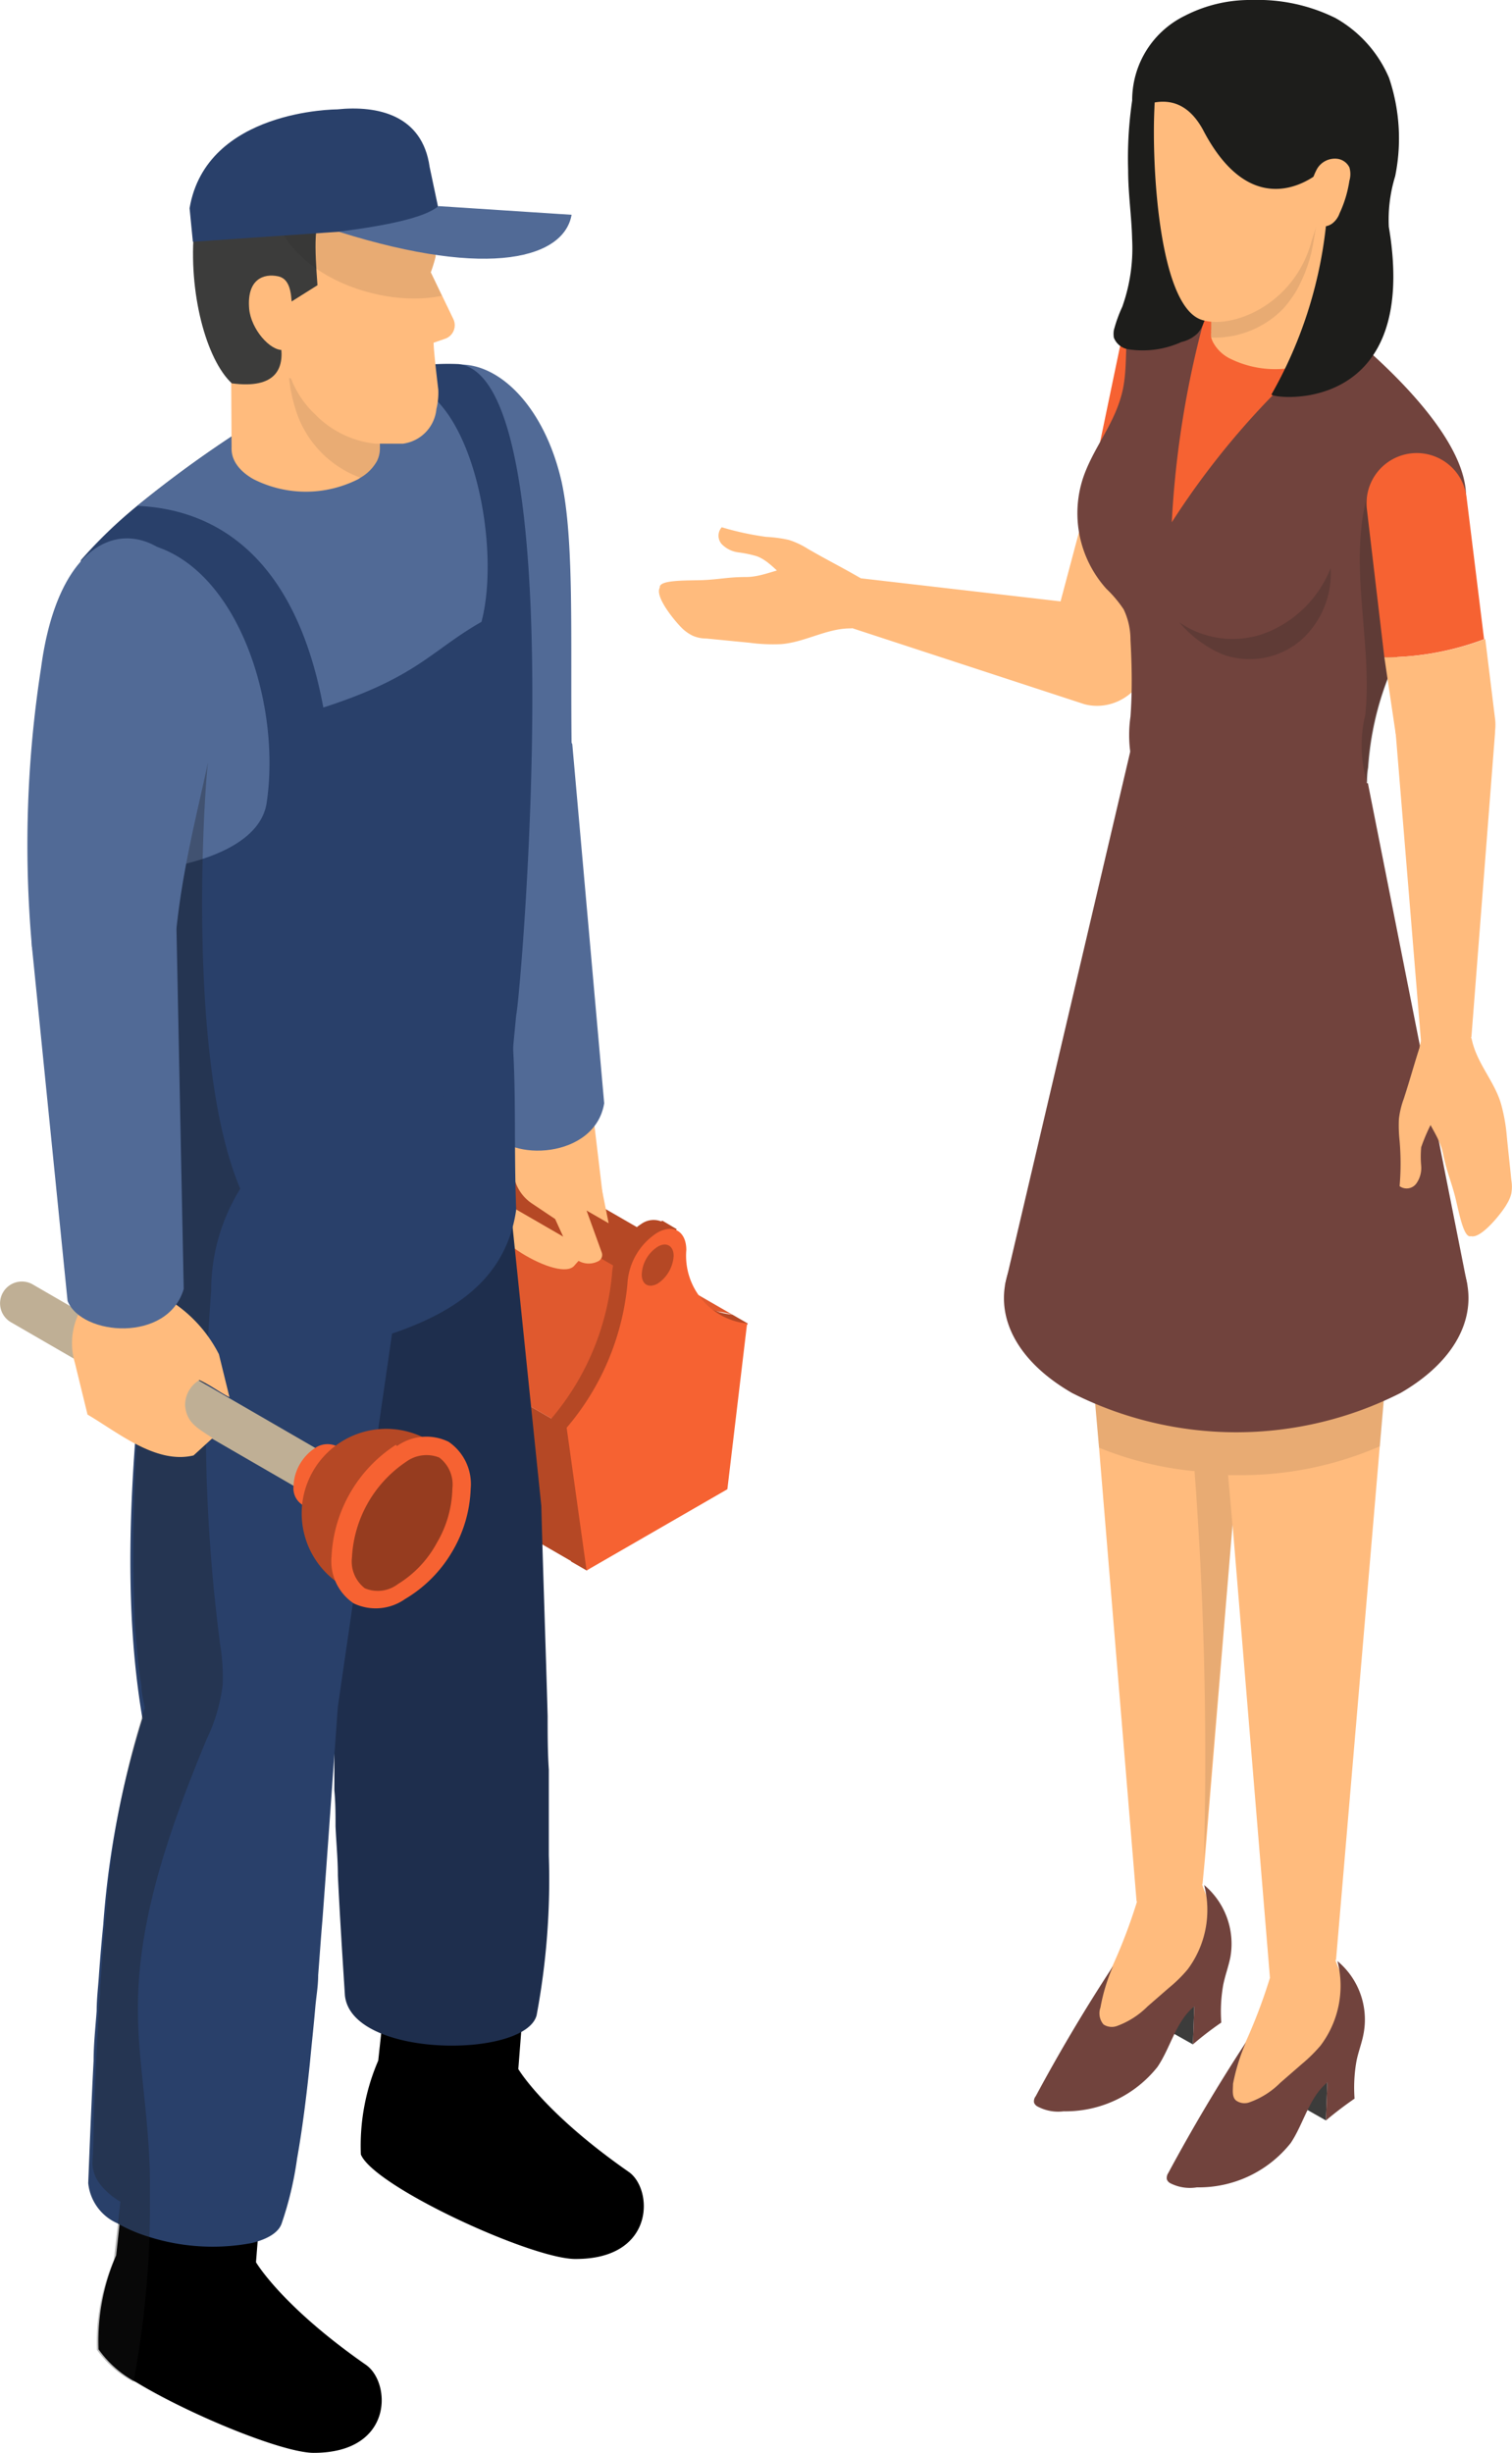 <svg xmlns="http://www.w3.org/2000/svg" viewBox="0 0 64.44 104.49"><defs><style>.cls-1{fill:#ffbb7d;}.cls-2{fill:#3c3c3b;}.cls-3{fill:#71433d;}.cls-18,.cls-4,.cls-6,.cls-7{fill:#1d1d1b;}.cls-21,.cls-4{opacity:0.1;}.cls-5{fill:#f66232;}.cls-6{opacity:0.2;}.cls-8{fill:#b54825;}.cls-9{fill:#e0592e;}.cls-10{fill:#9d9d9c;}.cls-11{fill:#878787;}.cls-12{fill:#b2b2b2;}.cls-13{fill:#c6c6c6;}.cls-14{fill:#ededed;}.cls-15{fill:#516a96;}.cls-16{fill:#1e2e4d;}.cls-17{fill:#29406a;}.cls-18{opacity:0.3;}.cls-19{fill:#bfaf95;}.cls-20{fill:#963c1f;}.cls-21{fill:#21211f;}</style></defs><g id="Ebene_2" data-name="Ebene 2"><g id="Layer_1" data-name="Layer 1"><polygon class="cls-1" points="46.29 55.4 46.84 61.67 48.44 81 51.25 80.26 51.35 79.21 52.53 64.95 52.53 64.93 52.72 62.78 53.09 58.68 53.09 58.64 53.38 55.38 46.29 55.4"/><polygon class="cls-2" points="49.54 85.43 50.9 85.47 50.84 87.09 49.56 86.37 49.54 85.43"/><path class="cls-1" d="M49.47,86a5.81,5.81,0,0,1-1.09.89,2,2,0,0,1-1.35.29.84.84,0,0,1-.58-.33.93.93,0,0,1-.09-.68,4.83,4.83,0,0,1,.56-1.4,23.09,23.09,0,0,0,1.66-4.17.61.61,0,0,1,.14-.29.56.56,0,0,1,.27-.15,2.9,2.9,0,0,1,2-.18.42.42,0,0,1,.14.09.65.65,0,0,1,.11.22c.09.31.25.58.37.88a3.19,3.19,0,0,1-.33,3,6.42,6.42,0,0,1-.83.9Z"/><path class="cls-3" d="M52.05,86.16a13.85,13.85,0,0,0-1.21.93l.06-1.62c-.79.64-1,1.74-1.57,2.58a5,5,0,0,1-4,1.89,1.86,1.86,0,0,1-1.12-.21.31.31,0,0,1-.14-.16.34.34,0,0,1,.07-.27q1.53-2.85,3.3-5.55a7.87,7.87,0,0,0-.54,1.77.73.73,0,0,0,.13.72.64.64,0,0,0,.59.06,3.57,3.57,0,0,0,1.29-.83l.92-.8a5.82,5.82,0,0,0,.79-.78,4.23,4.23,0,0,0,.7-3.59,3.27,3.27,0,0,1,1.12,3.06c-.08.41-.23.8-.31,1.21A6.5,6.5,0,0,0,52.05,86.16Z"/><polygon class="cls-1" points="51.97 58.64 51.97 58.66 52.34 62.77 52.53 64.93 52.53 64.95 54.12 84.2 54.12 84.24 56.94 83.49 58.81 61.55 59.06 58.62 53.09 58.64 51.97 58.64"/><polygon class="cls-2" points="55.22 88.67 56.57 88.71 56.51 90.33 55.24 89.61 55.22 88.67"/><path class="cls-1" d="M55.15,89.2a6.62,6.62,0,0,1-1.09.89,2.09,2.09,0,0,1-1.35.29.86.86,0,0,1-.58-.33,1,1,0,0,1-.1-.69A5.23,5.23,0,0,1,52.6,88a23,23,0,0,0,1.65-4.17.69.69,0,0,1,.14-.3.67.67,0,0,1,.28-.14,2.94,2.94,0,0,1,2-.19.4.4,0,0,1,.15.1.44.44,0,0,1,.1.22,8.47,8.47,0,0,0,.38.87,3.21,3.21,0,0,1-.33,3,7.11,7.11,0,0,1-.84.9Z"/><path class="cls-3" d="M57.73,89.4c-.42.29-.83.6-1.22.93l.06-1.62c-.78.64-1,1.74-1.56,2.58a5,5,0,0,1-4,1.89A1.84,1.84,0,0,1,49.87,93a.31.31,0,0,1-.14-.16.37.37,0,0,1,.06-.27Q51.34,89.69,53.1,87a8.44,8.44,0,0,0-.55,1.77c0,.25-.06.55.13.71a.62.62,0,0,0,.59.07,3.52,3.52,0,0,0,1.3-.83l.92-.8a6.47,6.47,0,0,0,.79-.78A4.22,4.22,0,0,0,57,83.54a3.24,3.24,0,0,1,1.12,3.06c-.07.41-.23.8-.31,1.21A6.5,6.5,0,0,0,57.73,89.4Z"/><path class="cls-4" d="M46.29,55.4l.55,6.27a14.38,14.38,0,0,0,4.07,1,162.5,162.5,0,0,1,.4,16.51l0,0L52.53,65v0l-.19-2.16h.38a14.83,14.83,0,0,0,6.09-1.23l.26-2.93-6,0,.29-3.26Z"/><path class="cls-3" d="M45.69,51.26c-3.87,2.23-3.87,5.85,0,8.08a15.48,15.48,0,0,0,14,0c3.86-2.23,3.86-5.85,0-8.08A15.48,15.48,0,0,0,45.69,51.26Z"/><path class="cls-5" d="M46.45,20.92l1.25-6a2.14,2.14,0,0,1,2.5-1.7h0a2.15,2.15,0,0,1,1.69,2.51l-1.62,7.83C48.41,24.13,47.8,22.07,46.45,20.92Z"/><path class="cls-1" d="M46.45,20.92c1.35,1.15,2,3.21,3.87,2.63L48.9,28.29A2.13,2.13,0,0,1,46.39,30h0a2.12,2.12,0,0,1-1.69-2.5Z"/><path class="cls-1" d="M36.64,24.63l-.29,2.14L46.22,30a2.13,2.13,0,0,0,2.6-1.54v0a2.13,2.13,0,0,0-1.54-2.6Z"/><path class="cls-1" d="M36.64,24.63c.81.39.85,2.1-.41,2.14-1,0-1.95.6-2.95.67a7.56,7.56,0,0,1-1.34-.06L30.1,27.2a1.43,1.43,0,0,1-.58-.12,1.76,1.76,0,0,1-.4-.27c-.25-.22-1.24-1.37-1-1.78-.05-.35,1.23-.29,1.88-.32s1.06-.13,1.8-.13,1.43-.41,2.17-.45a6.84,6.84,0,0,1,1.19.11A4.55,4.55,0,0,1,36.64,24.63Z"/><path class="cls-1" d="M32.65,22.87a12.25,12.25,0,0,1-1.89-.41.54.54,0,0,0,0,.72,1.2,1.2,0,0,0,.7.35,5.14,5.14,0,0,1,.78.16c.56.2.92.74,1.41,1.06a4.27,4.27,0,0,0,1.59.53,3.77,3.77,0,0,0,1,.09c.34,0,.24-.47.44-.74-.9-.52-1.35-.73-2.25-1.25a3.52,3.52,0,0,0-.81-.38A5.78,5.78,0,0,0,32.65,22.87Z"/><polygon class="cls-3" points="48.2 31.89 58.3 33.37 62.54 54.76 42.83 54.76 48.2 31.89"/><path class="cls-3" d="M47.15,25.08a5.15,5.15,0,0,1,.74.88,3,3,0,0,1,.29,1.3c.06,1.09.08,2.18,0,3.27a5.43,5.43,0,0,0,.37,2.89,3.81,3.81,0,0,0,.64.8,7.21,7.21,0,0,0,6.52,1.91,3.15,3.15,0,0,0,2.19-1.35,3.39,3.39,0,0,0,.35-1.3c0-.26,0-.52.05-.78a12.83,12.83,0,0,1,2-6.08,1.4,1.4,0,0,1,.1-.16c.79-1.19,2.07-3.89,2.08-5.32,0-3.53-6.89-8.52-7.73-8.89a9,9,0,0,0-3.26-.95,3.24,3.24,0,0,0-3,1.37c-.73,1.18-.33,2.72-.67,4.07S46.65,19,46.19,20.27A4.81,4.81,0,0,0,47.15,25.08Z"/><path class="cls-6" d="M52.09,27.87a3.37,3.37,0,0,0,3.3-.55,3.8,3.8,0,0,0,1.32-3.12A4.89,4.89,0,0,1,54,26.94a4,4,0,0,1-3.74-.43A5,5,0,0,0,52.09,27.87Z"/><path class="cls-6" d="M58.19,30.44a5.58,5.58,0,0,0,.1,3c0-.26,0-.52.05-.78a12.83,12.83,0,0,1,2-6.08l-.15-.76a12.64,12.64,0,0,0-1.81-5.07C57.37,23.85,58.51,27.22,58.19,30.44Z"/><path class="cls-5" d="M58.26,21.73a2.14,2.14,0,0,1,1.83-2.41h0a2.14,2.14,0,0,1,2.41,1.83l.75,6.08A12,12,0,0,1,59,28Z"/><path class="cls-1" d="M63.3,27.22l.41,3.34A2.14,2.14,0,0,1,61.88,33h0a2.14,2.14,0,0,1-2.41-1.83L59,28A12,12,0,0,0,63.3,27.22Z"/><path class="cls-1" d="M60.56,44.34l2.15-.16,1-12.87a2.15,2.15,0,0,0-2-2.24h0a2.13,2.13,0,0,0-2.24,2Z"/><path class="cls-1" d="M60.56,44.34c.22-.88,1.89-1.27,2.18,0,.23,1,1,1.79,1.25,2.75a7.4,7.4,0,0,1,.23,1.33c.06.61.13,1.22.19,1.84a1.67,1.67,0,0,1,0,.59,1.54,1.54,0,0,1-.19.44c-.15.29-1.08,1.5-1.53,1.37-.33.11-.53-1.15-.7-1.78s-.34-1-.49-1.74-.69-1.31-.88-2a6.67,6.67,0,0,1-.13-1.19A4.19,4.19,0,0,1,60.56,44.34Z"/><path class="cls-1" d="M59.65,48.6a11.31,11.31,0,0,1,0,1.93.51.51,0,0,0,.71-.11,1.14,1.14,0,0,0,.21-.75,4.28,4.28,0,0,1,0-.8,8,8,0,0,1,.76-1.59,4.21,4.21,0,0,0,.19-1.66,4.28,4.28,0,0,0-.11-1c-.1-.32-.52-.13-.82-.27-.33,1-.44,1.46-.76,2.45a3.68,3.68,0,0,0-.21.87A5.86,5.86,0,0,0,59.65,48.6Z"/><path class="cls-5" d="M56.61,14.63a34.15,34.15,0,0,0-6.67,7.62,41.23,41.23,0,0,1,1.48-9Z"/><path class="cls-7" d="M52.07,6.28A5.38,5.38,0,0,0,51,4a2.65,2.65,0,0,0-2.22-1,.44.44,0,0,0-.24.09.51.51,0,0,0-.13.29,16.83,16.83,0,0,0-.33,3.87c0,1,.15,2,.17,2.93a7.43,7.43,0,0,1-.42,2.89,6,6,0,0,0-.36,1,1.07,1.07,0,0,0,0,.31.79.79,0,0,0,.62.5,4,4,0,0,0,2.26-.31,1.45,1.45,0,0,0,.69-.37,1.24,1.24,0,0,0,.25-.43A12.27,12.27,0,0,0,52.07,6.28Z"/><path class="cls-1" d="M51.62,14.14a1,1,0,0,0,0,.24,1,1,0,0,0,.09.22,1.66,1.66,0,0,0,.68.66,4.34,4.34,0,0,0,3.91,0,1.37,1.37,0,0,0,.81-1.12A1.37,1.37,0,0,0,56.33,13a3.35,3.35,0,0,0-.82-.33l-.38-.08-.1,0a5.85,5.85,0,0,0-.73,0,4,4,0,0,0-1.88.47,1.91,1.91,0,0,0-.44.34l-.06.06a1.16,1.16,0,0,0-.22.34A.88.88,0,0,0,51.62,14.14Z"/><rect class="cls-1" x="51.62" y="5.89" width="5.53" height="8.24"/><path class="cls-4" d="M51.62,13.39v.75a1,1,0,0,0,0,.24,4,4,0,0,0,1.53-.24,4.07,4.07,0,0,0,1.55-1,4.81,4.81,0,0,0,.4-.52,3.1,3.1,0,0,0,.29-.5,6.24,6.24,0,0,0,.51-1.41A16.53,16.53,0,0,0,56.23,8c0-.44,0-1,0-1.63,0,.24,0,.47,0,.66a16.53,16.53,0,0,1-.3,2.72A5.47,5.47,0,0,1,54.86,12a.93.93,0,0,1-.13.15,3.24,3.24,0,0,1-.43.4,5.29,5.29,0,0,1-2.32.81Z"/><path class="cls-1" d="M56.49,7.78a13.21,13.21,0,0,1-.58,2.45c-.73,2.78-3.44,3.82-4.71,3.39-1.8-.61-2.12-6.54-2-9a3.92,3.92,0,0,1,.17-1.07,2.47,2.47,0,0,1,2.21-1.74,6.31,6.31,0,0,1,3.27.65,3,3,0,0,1,.79.46c.21.2.37.44.56.65A14.84,14.84,0,0,1,56.49,7.78Z"/><path class="cls-7" d="M56.23,7.35a5.48,5.48,0,0,0,.86-.49,9,9,0,0,0-.54,2.36,18.51,18.51,0,0,1-2.36,7.58c-.11.17,6.38,1.05,5-7.14a6.29,6.29,0,0,1,.27-2.15,8.05,8.05,0,0,0-.26-4.19A5.32,5.32,0,0,0,56.92.77,7.46,7.46,0,0,0,53.37,0,6.06,6.06,0,0,0,50.5.67a4,4,0,0,0-2.24,3.84c0,.42,1.79-1.18,3,1C53.49,9.82,56.22,7.33,56.23,7.35Z"/><path class="cls-1" d="M56.94,6.76a.88.88,0,0,0-.8.42,2.33,2.33,0,0,0-.29.94,2.11,2.11,0,0,0,.06,1.22.52.52,0,0,0,.26.27.66.66,0,0,0,.61-.09.94.94,0,0,0,.31-.43,5.05,5.05,0,0,0,.42-1.39,1,1,0,0,0,0-.57A.67.67,0,0,0,56.94,6.76Z"/><path class="cls-8" d="M18.89,46.65l0,0,.61.35-.26.45h0a2.91,2.91,0,0,0,2.59,3.14l.66.38-.48.84-.31-.18-.72,6-5.33,3.84L15,61.12l-.85-6.07a11.12,11.12,0,0,0,2.59-6.13A2.77,2.77,0,0,1,18,46.75a.9.9,0,0,1,.85-.11h0Z"/><path class="cls-5" d="M18.69,47.13c.69-.4,1.25-.08,1.25.73A2.9,2.9,0,0,0,22.53,51l-.85,7.06-6,3.46-.85-6.08a11,11,0,0,0,2.59-6.12A2.77,2.77,0,0,1,18.69,47.13Z"/><path class="cls-8" d="M18,48.89c0,.44.3.61.68.4a1.53,1.53,0,0,0,.68-1.18c0-.44-.31-.61-.68-.39A1.47,1.47,0,0,0,18,48.89Z"/><polygon class="cls-8" points="14.84 55.43 15.03 61.12 25.03 66.9 23.52 60.44 14.84 55.43"/><path class="cls-9" d="M22.53,51c-3.1-1.29-5.5,1-7.69,4.44l8.68,5c2.58-3.13,5.16-5.19,7.69-4.44Z"/><path class="cls-1" d="M21.13,46.47l4.17,1.19.56,4.7L24.49,53.9c-.59.79-4.17-1.35-3.8-2.45l.25-.33Z"/><path class="cls-8" d="M18,48.89c0,.44.3.61.68.4a1.53,1.53,0,0,0,.68-1.18c0-.44-.31-.61-.68-.39A1.47,1.47,0,0,0,18,48.89Z"/><rect class="cls-8" x="22.4" y="45.8" width="1.92" height="10.78" transform="translate(-32.66 45.83) rotate(-60)"/><path class="cls-8" d="M28.23,52l0,0,.61.36-.26.44h0A2.9,2.9,0,0,0,31.21,56l.66.38-.48.84L31.08,57l-.72,6L25,66.9l-.66-.38-.85-6.08a11.09,11.09,0,0,0,2.59-6.12,2.77,2.77,0,0,1,1.25-2.18.9.9,0,0,1,.85-.11h0Z"/><path class="cls-5" d="M28,52.52c.69-.4,1.25-.07,1.25.73a2.9,2.9,0,0,0,2.59,3.13L31,63.44,25,66.9l-.85-6.08a11,11,0,0,0,2.59-6.12A2.77,2.77,0,0,1,28,52.52Z"/><path class="cls-8" d="M27.35,54.29c0,.43.3.6.68.39a1.53,1.53,0,0,0,.68-1.18c0-.43-.31-.61-.68-.39A1.48,1.48,0,0,0,27.35,54.29Z"/><polygon class="cls-10" points="19.54 56.71 18.36 57.78 18.36 57.24 19.54 56.71"/><polygon class="cls-11" points="19.37 58.01 19.58 59.38 19.06 58.09 19.37 58.01"/><polygon class="cls-11" points="18.82 57.7 19.03 59.06 18.51 57.77 18.82 57.7"/><polygon class="cls-12" points="19.03 59.06 19.58 59.38 19.06 58.09 18.51 57.77 19.03 59.06"/><polygon class="cls-10" points="20.48 57.27 19.3 58.33 19.3 57.8 20.48 57.27"/><polygon class="cls-13" points="18.36 57.78 19.3 58.33 19.3 57.8 18.36 57.24 18.36 57.78"/><polygon class="cls-14" points="19.3 57.8 20.48 57.27 19.54 56.71 18.36 57.24 19.3 57.8"/><path class="cls-1" d="M21.5,47.5l.37,2.28a1.8,1.8,0,0,0,.79,1.48l1,.67.63,1.38a.88.88,0,0,0,1.22.41h0a.3.3,0,0,0,.13-.38L25,51.57l.94.54-.74-3.71Z"/><path class="cls-15" d="M16.4,21.48A49,49,0,0,0,17.5,33.3c.14.45.31.8.44,1.2l6.42-2.8c-.05-4.51.12-8.72-.43-11.2C22.48,14.22,16.46,13.2,16.4,21.48Z"/><path class="cls-15" d="M25.75,47c-.39,2.37-4.07,2.52-4.85,1.13L17.5,33.3c-.46-2.5.53-1.83,2-2.47,0,0,4.25-.57,4.89.87Z"/><path d="M13.37,104.49c-1.32,0-5.27-1.62-7.55-3a4.57,4.57,0,0,1-1.62-1.41,9.14,9.14,0,0,1,.75-4l.28-2.57.09-.84H11.2l-.13,1.7-.16,2s1.09,1.87,4.7,4.38C16.68,101.52,16.77,104.49,13.37,104.49Z"/><path d="M16.49,84.37l-.37,3.41a9.14,9.14,0,0,0-.74,4c.57,1.38,7.36,4.49,9.17,4.45,3.39,0,3.3-3,2.23-3.72-3.6-2.51-4.69-4.37-4.69-4.37l.29-3.73Z"/><path class="cls-16" d="M21.51,49l1.56,15.15c.08,3,.19,6.07.27,8.95,0,.77,0,1.54.05,2.28,0,.45,0,.89,0,1.32,0,.81,0,1.59,0,2.34h0a31.32,31.32,0,0,1-.52,6.81c-.49,1.85-7.9,1.84-8.17-.85-.11-1.72-.22-3.43-.3-5.11,0-.7-.07-1.4-.1-2.09,0-.52,0-1-.05-1.54,0-.69,0-1.37,0-2A37.29,37.29,0,0,1,15,65.52a53.51,53.51,0,0,1-2-14.25Z"/><path class="cls-17" d="M22,51.53c-.41,2.89-2.55,4.35-5.29,5.28L14.4,72.7c-.22,3-.44,6.18-.66,9.11-.07.8-.12,1.58-.18,2.33,0,.46-.08.9-.12,1.34-.07.83-.16,1.62-.23,2.38-.16,1.55-.34,2.93-.55,4.1A14.56,14.56,0,0,1,12,94.73c-.14.39-.62.66-1.26.82a9,9,0,0,1-4.45-.28A6.44,6.44,0,0,1,5,94.71,2.1,2.1,0,0,1,3.76,93c.07-1.75.14-3.5.23-5.22,0-.71.08-1.42.13-2.12,0-.53.07-1.06.1-1.57Q4.3,83,4.4,82a38.81,38.81,0,0,1,1.67-8.8c-.87-5.11-.47-10.61,0-15.29a17.9,17.9,0,0,1-.37-9.34l.24-.06,2.66-.67,13-3.26.26-.07C22,46.83,21.9,48.87,22,51.53Z"/><path class="cls-17" d="M22,43.24s-.14,1.45-.14,1.48c0,.31-1.12.77-1.58,1.13-2.64,2-7.65,3.21-11,3.27A11.16,11.16,0,0,1,7.44,49a5.11,5.11,0,0,1-1.6-.4c-.91-.58-.92-1.7-1.15-3.49,0-.14,0-.26,0-.37-.09-.8-.17-1.58-.25-2.34-.05-.51-.1-1-.15-1.48-.07-.72-.14-1.43-.2-2.1-.16-1.81-.29-3.45-.39-4.93l-.06-.87c-.22-3.34-.28-5.79-.25-7.42,0-.23,0-.45,0-.65h0c0-.44,0-.8.06-1.09a20.06,20.06,0,0,1,2.42-2.33A49,49,0,0,1,11,17.87a36.84,36.84,0,0,1,4.79-1.82,10.25,10.25,0,0,1,3.76-.54C24.47,16.1,22.18,42.58,22,43.24Z"/><path class="cls-15" d="M20.52,26.49c-2.17,1.24-2.72,2.35-6.74,3.65C12.55,23.5,9,21.68,5.85,21.55A50.11,50.11,0,0,1,11,17.87a36.93,36.93,0,0,1,4.8-1.82c.5.08.91.17,1.13.22C20,16.29,21.41,23.12,20.52,26.49Z"/><path class="cls-15" d="M6.17,37.08a1.16,1.16,0,0,1-.9-.17,1.21,1.21,0,0,1-.23-1c.31-4.22.45-8.56,1.66-12.61,3.52,1.2,5.29,6.78,4.66,10.93C11,36.4,7.31,37,6.17,37.08Z"/><path class="cls-18" d="M4.65,44.77c0,.11,0,.23,0,.37.23,1.79.24,2.91,1.15,3.49a17.58,17.58,0,0,0-.43,4.22,36.85,36.85,0,0,0,.68,4.54l.11.38a72.44,72.44,0,0,0-.43,10.87c0,.59.07,1.16.12,1.74s.11,1,.18,1.46c0,.31.09.61.14.91a37.33,37.33,0,0,0-1.64,8.62c-.06.65-.12,1.33-.17,2l-.09,1.32a1.62,1.62,0,0,0,0,.22c-.06.69-.09,1.38-.13,2.08s-.08,1.69-.12,2.55S4,91.27,3.94,92.13a1.5,1.5,0,0,0,.33.92c.05.07.11.13.17.2a3.18,3.18,0,0,0,.69.54l-.28,2.49a8.81,8.81,0,0,0-.72,3.82,4.41,4.41,0,0,0,1.56,1.36,40.52,40.52,0,0,0,.7-7.12c0-.45,0-.91,0-1.36,0-1-.08-2-.17-2.94-.13-1.42-.33-2.84-.34-4.26-.06-4,1.4-8,2.93-11.7a7.31,7.31,0,0,0,.68-2.31,8.42,8.42,0,0,0-.1-1.66A72,72,0,0,1,9,55a8.23,8.23,0,0,1,1.24-4.36C7.83,45,8.79,32.58,8.87,32.49l-4.46,10C4.49,43.24,4.56,44,4.65,44.77Z"/><path class="cls-15" d="M1.75,28.45a49.08,49.08,0,0,0-.39,11.87c.08.47.21.83.29,1.24l5.87-2C8,35,9.57,31,9.34,28.43,8.68,22,2.84,20.25,1.75,28.45Z"/><path class="cls-19" d="M1.42,54.73a.93.93,0,1,0-.93,1.61l13.05,7.55.93-1.61Z"/><path class="cls-5" d="M13.45,61.67a.94.94,0,0,1,.93-.05.91.91,0,0,1,.41.82,2.11,2.11,0,0,1-.95,1.64.84.84,0,0,1-1.33-.77,2,2,0,0,1,.27-.94A2.05,2.05,0,0,1,13.45,61.67Zm-.14,1.79a.55.55,0,0,0,.15-.05,1.38,1.38,0,0,0,.55-1,.41.41,0,0,0,0-.14s-.06,0-.15.05a1.31,1.31,0,0,0-.55,1,.41.41,0,0,0,0,.14Z"/><path class="cls-8" d="M14.61,67.59h0a1.77,1.77,0,0,0,1.8-.18A5.61,5.61,0,0,0,19,63a1.8,1.8,0,0,0-.74-1.65h0a3.6,3.6,0,0,0-3.6,6.24Z"/><path class="cls-20" d="M18.92,61.76h0a1.8,1.8,0,0,0-1.8.19,5.61,5.61,0,0,0-2.55,4.41A1.8,1.8,0,0,0,15.31,68h0a1.77,1.77,0,0,0,1.8-.18,5.62,5.62,0,0,0,2.55-4.41A1.79,1.79,0,0,0,18.92,61.76Z"/><path class="cls-5" d="M16.92,61.6a2.16,2.16,0,0,1,2.2-.18,2.18,2.18,0,0,1,.94,2,5.61,5.61,0,0,1-.8,2.7,5.68,5.68,0,0,1-2,2,2.17,2.17,0,0,1-2.19.18,2.16,2.16,0,0,1-.94-2,6,6,0,0,1,2.74-4.75Zm2.36,1.81a1.44,1.44,0,0,0-.56-1.32,1.47,1.47,0,0,0-1.41.18A5.23,5.23,0,0,0,15,66.35a1.44,1.44,0,0,0,.55,1.31,1.42,1.42,0,0,0,1.41-.18,4.64,4.64,0,0,0,1.66-1.76A4.73,4.73,0,0,0,19.28,63.41Z"/><path class="cls-1" d="M3.19,58.05l.54,2.21C5,61,6.65,62.39,8.25,62l.81-.74c-.67-.44-1.09-.65-1.17-1.36a1.23,1.23,0,0,1,.61-1.11c.55.26.84.51,1.28.73l-.45-1.83a5.83,5.83,0,0,0-4.52-3.15A2.93,2.93,0,0,0,3.19,58.05Z"/><path class="cls-15" d="M7.83,54.91c-.68,2.3-4.35,2-4.95.51L1.36,40.32c-.15-2.53.76-1.75,2.26-2.2,0,0,3.45-.1,3.9,1.4Z"/><path class="cls-1" d="M16.06,19.65a1.87,1.87,0,0,1-.7.7l-.09.06a4.93,4.93,0,0,1-4.47,0c-1.24-.7-1.24-1.86,0-2.58a4.3,4.3,0,0,1,.93-.37,5,5,0,0,1,.56-.11,1.43,1.43,0,0,1,.29,0,3.55,3.55,0,0,1,.46,0,4.62,4.62,0,0,1,2.23.52,1.87,1.87,0,0,1,.83.85.85.85,0,0,1,.08.24A1.18,1.18,0,0,1,16.06,19.65Z"/><rect class="cls-1" x="9.85" y="10.96" width="6.32" height="8.17" transform="translate(-0.09 0.07) rotate(-0.33)"/><path class="cls-21" d="M16.17,18.92a1.18,1.18,0,0,1-.11.73,1.87,1.87,0,0,1-.7.7,4.52,4.52,0,0,1-2.79-3,6.81,6.81,0,0,1-.25-1.24h0l4.24.4.22,2.39Z"/><path class="cls-1" d="M19,14.42l-.52.18c0,.37.2,2,.2,2a2.93,2.93,0,0,1-.08.82,1.65,1.65,0,0,1-1.42,1.48l-.36,0-.6,0H16a4.2,4.2,0,0,1-2.6-1.28,3.47,3.47,0,0,1-.32-.34,4.26,4.26,0,0,1-.7-1.21,3.76,3.76,0,0,1-.25-1.19H12c-.61,0-1.5.35-2.13.35-.33,0-.59-.07-.72-.33a9.88,9.88,0,0,1-.56-3.41,5.41,5.41,0,0,1,.11-1.13c.39-4.16,2.81-4.31,4.67-4.46a4.69,4.69,0,0,1,4.31,2.21A5.75,5.75,0,0,1,18.3,9.6a8.09,8.09,0,0,1,.27,1.32,6.12,6.12,0,0,1-.21.68l.16.33.8,1.66A.61.61,0,0,1,19,14.42Z"/><path class="cls-2" d="M12.74,5.31C10,5.53,8.55,6.93,8.28,9.69s.51,5.63,1.6,6.64c3.79.5,1.34-3.59,1.34-3.59l.45.58,1.86-1.17c-.23-3.22-.28-4.57,4.13-4C18,7.2,17.66,4.91,12.74,5.31Z"/><path class="cls-1" d="M10.62,13.16c.08.86.89,1.8,1.46,1.75s.44-.75.38-1.61c-.05-.58,0-1.4-.61-1.53S10.51,11.89,10.62,13.16Z"/><path class="cls-4" d="M18.36,11.6l.47,1c-2.37.5-5.84-.64-6.92-2.92a7.82,7.82,0,0,0,1.37,0h.22l4.8-.1a8.09,8.09,0,0,1,.27,1.32A6.12,6.12,0,0,1,18.36,11.6Z"/><path class="cls-17" d="M8.22,10.3l10.61-.73-.52-2.46C18,4.9,16.1,4.48,14.36,4.66c0,0-5.57,0-6.28,4.21Z"/><path class="cls-15" d="M14.43,9.87c6.56,2.06,9.62,1.07,9.93-.72l-5.67-.37C18.09,9.28,16.47,9.61,14.43,9.87Z"/></g></g></svg>